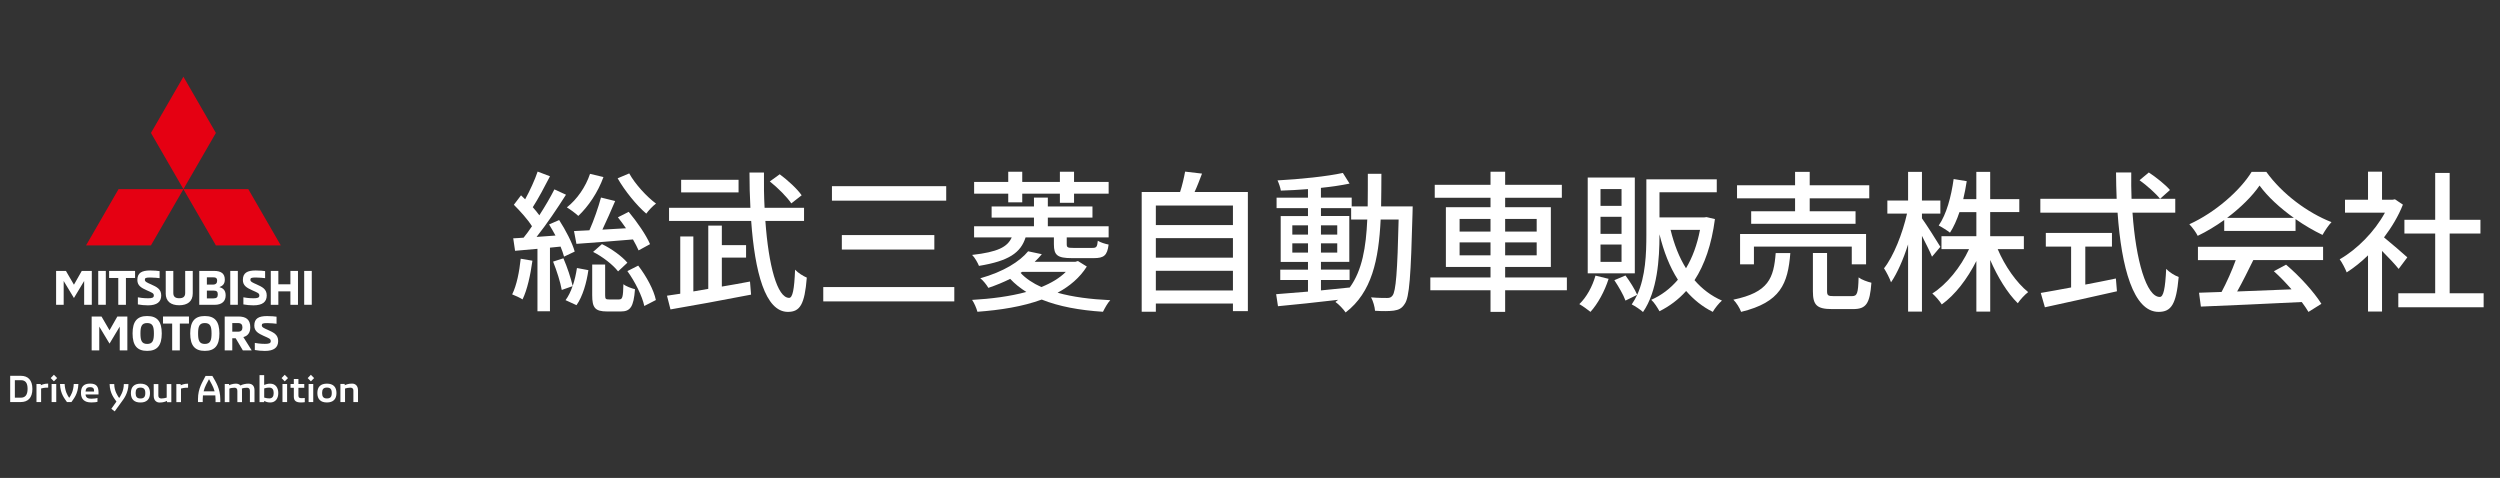 <?xml version="1.0" encoding="UTF-8"?><svg id="_レイヤー_1" xmlns="http://www.w3.org/2000/svg" viewBox="0 0 680 130"><rect x="0" y="0" width="680" height="130" fill="#333333" stroke="none"/><defs><style>.cls-1{fill:#e50012;}.cls-1,.cls-2{stroke-width:0px;}.cls-2{fill:#fff;}</style></defs><polygon class="cls-2" points="24.97 73.69 24.97 82.91 22.89 82.91 22.89 76.43 20.11 81.06 17.32 76.43 17.32 82.91 15.26 82.91 15.26 73.69 17.93 73.69 20.11 77.44 22.24 73.69 24.97 73.69"/><rect class="cls-2" x="26.72" y="73.69" width="2.06" height="9.21"/><polygon class="cls-2" points="32.17 75.61 29.68 75.61 29.68 73.69 36.74 73.69 36.74 75.61 34.25 75.61 34.25 82.91 32.17 82.91 32.17 75.61"/><path class="cls-2" d="m37.5,82.79v-1.92c.43.08,1.47.26,2.74.26,1.06,0,1.6-.14,1.6-.73,0-.67-.45-.77-1.95-1.45-1.45-.66-2.53-1.25-2.53-2.8,0-1.92,1.17-2.58,3.48-2.58,1.18,0,2.04.1,2.57.17v1.92c-.52-.05-1.47-.18-2.52-.18-1.25,0-1.49.13-1.49.64s.67.78,1.69,1.23c1.52.69,2.76,1.26,2.76,3.01s-1.14,2.69-3.61,2.69c-.97,0-1.88-.1-2.74-.25"/><path class="cls-2" d="m45.08,79.79v-6.1h2.06v6.02c0,1.05.62,1.41,1.61,1.41s1.62-.36,1.62-1.41v-6.02h2.06v6.1c0,2.23-1.47,3.24-3.69,3.24s-3.67-1.01-3.67-3.24"/><path class="cls-2" d="m54.21,73.69h4.02c1.88,0,2.92.69,2.92,2.37,0,1.34-.77,1.75-1.47,2.03.83.25,1.7.7,1.7,2.25s-.97,2.57-3.01,2.57h-4.17v-9.21Zm3.72,3.72c.83,0,1.13-.44,1.13-1.05,0-.74-.36-.93-1.13-.93h-1.66v1.99h1.66Zm.14,3.75c.83,0,1.17-.3,1.17-1.1,0-.71-.31-1.01-1.08-1.01h-1.89v2.12h1.8Z"/><rect class="cls-2" x="62.63" y="73.69" width="2.06" height="9.21"/><path class="cls-2" d="m66.2,82.79v-1.92c.43.08,1.47.26,2.74.26,1.06,0,1.6-.14,1.6-.73,0-.67-.45-.77-1.95-1.45-1.45-.66-2.53-1.25-2.53-2.8,0-1.92,1.17-2.58,3.48-2.58,1.18,0,2.04.1,2.57.17v1.92c-.52-.05-1.47-.18-2.52-.18-1.25,0-1.49.13-1.49.64s.68.78,1.69,1.23c1.52.69,2.76,1.26,2.76,3.01s-1.14,2.69-3.61,2.69c-.97,0-1.88-.1-2.74-.25"/><polygon class="cls-2" points="81.05 73.69 81.05 82.91 78.99 82.91 78.99 79.25 75.71 79.25 75.71 82.91 73.65 82.91 73.65 73.69 75.71 73.69 75.71 77.33 78.99 77.33 78.99 73.69 81.05 73.69"/><rect class="cls-2" x="82.74" y="73.69" width="2.06" height="9.21"/><polygon class="cls-2" points="34.64 86.09 34.64 95.31 32.57 95.31 32.57 88.83 29.79 93.46 27 88.83 27 95.31 24.93 95.31 24.93 86.09 27.61 86.09 29.79 89.84 31.92 86.09 34.64 86.09"/><path class="cls-2" d="m36.06,90.7c0-3.3,1.26-4.74,3.97-4.74s3.97,1.44,3.97,4.74-1.26,4.74-3.97,4.74-3.97-1.44-3.97-4.74m5.8,0c0-1.88-.32-2.83-1.83-2.83s-1.83.95-1.83,2.83.32,2.85,1.83,2.85,1.83-.96,1.83-2.85"/><polygon class="cls-2" points="46.83 88.01 44.34 88.01 44.34 86.09 51.4 86.09 51.4 88.01 48.91 88.01 48.91 95.31 46.83 95.31 46.83 88.01"/><path class="cls-2" d="m51.74,90.7c0-3.3,1.26-4.74,3.97-4.74s3.97,1.44,3.97,4.74-1.26,4.74-3.97,4.74-3.97-1.44-3.97-4.74m5.8,0c0-1.88-.32-2.83-1.83-2.83s-1.83.95-1.83,2.83.32,2.85,1.83,2.85,1.83-.96,1.83-2.85"/><path class="cls-2" d="m61.11,86.09h3.74c1.97,0,3.23.74,3.23,2.96,0,1.43-.71,2.35-1.89,2.63l2.27,3.62h-2.41l-1.95-3.3h-.92v3.3h-2.06v-9.21Zm3.61,4.13c.93,0,1.22-.47,1.22-1.17s-.29-1.18-1.22-1.18h-1.54v2.35h1.54Z"/><path class="cls-2" d="m69.31,95.19v-1.92c.43.08,1.47.26,2.74.26,1.06,0,1.6-.14,1.6-.73,0-.67-.45-.77-1.95-1.45-1.45-.66-2.53-1.25-2.53-2.8,0-1.92,1.17-2.58,3.48-2.58,1.18,0,2.04.1,2.57.17v1.92c-.52-.05-1.47-.18-2.52-.18-1.25,0-1.49.13-1.49.64s.67.78,1.69,1.23c1.52.69,2.76,1.26,2.76,3.01s-1.14,2.69-3.61,2.69c-.97,0-1.88-.1-2.74-.25"/><polygon class="cls-1" points="41.06 36.16 49.89 51.45 58.72 36.16 49.89 20.87 41.06 36.16"/><polygon class="cls-1" points="67.54 51.45 49.89 51.45 58.72 66.74 76.37 66.74 67.54 51.45"/><polygon class="cls-1" points="32.24 51.45 49.89 51.45 41.06 66.74 23.41 66.74 32.24 51.45"/><path class="cls-2" d="m92.59,109.37h1.26v-3.69c.42-.12.93-.24,1.44-.24.42,0,.83.18.83.81v3.12h1.26v-3.18c0-1.31-.76-1.85-1.61-1.85-1,0-1.58.26-2.01.44v-.34h-1.17v4.92Zm-3.67-.99c-.97,0-1.31-.51-1.31-1.48s.33-1.48,1.31-1.48,1.32.48,1.32,1.48-.34,1.48-1.32,1.48m0,1.09c1.7,0,2.6-.89,2.6-2.56s-.9-2.56-2.6-2.56-2.6.86-2.6,2.56.92,2.56,2.6,2.56m-4.98-.1h1.26v-4.92h-1.26v4.92Zm.62-5.64l.88-.89-.88-.9-.87.9.87.89Zm-2.7,5.74c.39,0,.81-.04,1.04-.08v-1.14c-.2.03-.51.05-.79.05-.64,0-.94-.1-.94-.7v-2.12h1.59v-1.03h-1.59v-1.36h-1.25v1.36h-.9v1.03h.9v2.41c0,1.17.67,1.58,1.94,1.58m-5.03-.1h1.26v-4.92h-1.26v4.92Zm.62-5.64l.88-.89-.88-.9-.87.9.87.89Zm-4.22,4.63c-.61,0-1.03-.14-1.37-.22v-2.49c.35-.09.75-.22,1.37-.22.87,0,1.21.57,1.21,1.48s-.35,1.46-1.21,1.46m.28-4.02c-.76,0-1.33.23-1.66.35v-2.66h-1.26v7.34h1.26v-.33c.31.14.76.43,1.66.43,1.37,0,2.18-1.03,2.18-2.56s-.81-2.56-2.18-2.56m-12.38,5.02h1.26v-3.68c.29-.14.97-.24,1.39-.24.46,0,.78.22.78.84v3.08h1.26v-3.26c0-.15-.01-.29-.04-.42.27-.15.98-.25,1.4-.24.45.01.79.22.79.84v3.08h1.25v-3.25c0-1.28-.74-1.78-1.68-1.78-.67,0-1.66.2-2.13.51-.28-.35-.76-.51-1.27-.51-.7,0-1.58.28-1.84.44v-.34h-1.17v4.92Zm-5.75-2.93c.34-1.42.98-2.3,1.47-3.32.5,1.03,1.16,1.93,1.52,3.32h-2.98Zm2.47-4.03l-.1-.17h-1.84l-.08.16c-.73,1.48-1.98,3.22-1.98,6.12v.84h1.29v-.71c0-.4.02-.76.06-1.11h3.37c.04.34.06.71.06,1.12v.71h1.29v-.78c0-2.9-1.25-4.77-2.06-6.18m-9.89,6.96h1.26v-3.69c.42-.12.93-.24,1.92-.24v-1.09c-1,0-1.58.26-2.01.44v-.34h-1.17v4.92Zm-1.37-4.92h-1.26v3.69c-.42.12-.93.24-1.44.24-.42,0-.83-.18-.83-.81v-3.12h-1.26v3.18c0,1.31.76,1.85,1.61,1.85.99,0,1.58-.26,2.01-.44v.34h1.17v-4.92Zm-8.4,3.93c-.97,0-1.31-.51-1.31-1.48s.33-1.48,1.31-1.48,1.32.48,1.32,1.48-.34,1.48-1.32,1.48m0,1.09c1.7,0,2.6-.89,2.6-2.56s-.9-2.56-2.6-2.56-2.6.86-2.6,2.56.91,2.56,2.6,2.56m-7,2.41l2.09-2.89c.24-.33,1.65-2.09,1.65-4.54h-1.26c0,1.94-.96,3.37-1.27,3.8-.35-.5-1.34-1.89-1.34-3.8h-1.26c.08,2.59,1.26,3.89,1.86,4.77l-1.39,1.96.9.7Zm-7.93-5.39c.05-.76.33-1.19,1.21-1.19,1.03,0,1.1.48,1.11,1.19h-2.31Zm1.47,2.97c.94,0,1.47-.09,1.77-.17v-1.04c-.33.08-.91.19-1.69.19-.9,0-1.5-.27-1.55-1.15h3.52c.01-.12.01-.34.01-.51,0-1.58-.51-2.45-2.28-2.45s-2.5.85-2.5,2.54.97,2.58,2.72,2.58m-6.52-.1h1.21c.57-.88,1.8-2.13,1.89-4.92h-1.26c-.1,2.04-.8,3.15-1.24,3.77-.43-.62-1.14-1.73-1.24-3.77h-1.26c.09,2.79,1.32,4.04,1.89,4.92m-4.17,0h1.26v-4.92h-1.26v4.92Zm.62-5.64l.88-.89-.88-.9-.87.9.87.89Zm-4.74,5.64h1.26v-3.69c.42-.12.93-.24,1.92-.24v-1.09c-1,0-1.58.26-2.01.44v-.34h-1.17v4.92Zm-5.88-1.19v-4.76h1.65c1.21,0,1.81.71,1.81,2.35s-.62,2.41-1.85,2.41h-1.61Zm-1.27,1.19h2.85c1.96,0,3.19-1.13,3.19-3.57s-1.22-3.57-3.15-3.57h-2.89v7.13Z"/><path class="cls-2" d="m144.82,70.91c-.54,3.9-1.41,7.92-2.69,10.53-.58-.41-2.07-1.08-2.82-1.37,1.24-2.49,1.95-6.17,2.32-9.7l3.19.54Zm4.77-3.56v17.32h-3.4v-16.99c-2.2.21-4.31.37-6.09.54l-.5-3.4c.83-.04,1.78-.08,2.82-.17.75-.91,1.53-1.99,2.28-3.11-1.16-1.86-3.19-4.1-4.93-5.84l1.95-2.57c.37.33.75.7,1.12,1.08,1.28-2.32,2.65-5.3,3.4-7.54l3.36,1.28c-1.45,2.82-3.19,6.09-4.68,8.41.66.75,1.28,1.49,1.78,2.2,1.58-2.45,3.03-4.93,4.1-7.05l3.15,1.45c-2.32,3.65-5.26,8.04-8,11.48l5.14-.37c-.54-1.04-1.16-2.07-1.74-3.02l2.74-1.2c1.74,2.69,3.61,6.26,4.23,8.58l-2.9,1.37c-.21-.79-.54-1.74-.95-2.73l-2.86.29Zm3.65,2.9c1.04,2.36,2.07,5.51,2.53,7.54.54-1.57.91-3.27,1.16-4.89l3.11.58c-.46,3.32-1.53,7.13-3.23,9.53l-2.98-1.37c.75-1,1.41-2.32,1.91-3.81l-2.94,1.04c-.37-2.11-1.37-5.26-2.36-7.71l2.82-.91Zm10.9-22.09c-1.49,4.14-4.14,8.04-6.84,10.57-.7-.66-2.2-1.78-3.11-2.32,2.78-2.2,5.1-5.55,6.3-9.12l3.65.87Zm3.19,6.51c-1.08,2.49-2.32,5.39-3.48,7.79l6.42-.37c-.7-1.04-1.49-2.07-2.2-2.98l2.94-1.49c2.24,2.69,4.77,6.34,5.8,8.79l-3.11,1.7c-.37-.83-.91-1.91-1.53-2.98-5.55.46-11.15.91-15.38,1.2l-.66-3.48,4.19-.21c1.2-2.69,2.45-6.3,3.15-8.91l3.85.95Zm1.08,26.77c.87,0,1.08-.5,1.16-4.14.66.58,2.2,1.12,3.15,1.37-.37,4.85-1.28,6.05-3.85,6.05h-3.73c-3.32,0-4.06-1.04-4.06-4.43v-8.33h3.52v8.33c0,1.04.17,1.16,1.08,1.16h2.74Zm-4.68-15.04c2.61,1.24,5.51,3.36,6.92,5.06l-2.53,2.36c-1.37-1.78-4.23-4.02-6.8-5.3l2.4-2.11Zm7.42-19.23c1.62,2.94,4.77,6.34,7.29,8.21-.83.58-2.07,1.91-2.65,2.73-2.61-2.2-5.89-6.26-7.79-9.61l3.15-1.33Zm2.44,25.07c2.24,2.9,4.27,6.67,4.81,9.37l-3.15,1.62c-.54-2.61-2.49-6.59-4.6-9.49l2.94-1.49Z"/><path class="cls-2" d="m196.33,77.95c2.57-.41,5.14-.91,7.67-1.37l.29,3.56c-7.71,1.49-16.04,3.03-21.92,4.02l-.95-3.73c1.08-.17,2.32-.37,3.61-.54v-15.58h3.56v14.96l4.06-.7v-17.2h3.69v5.3h6.59v3.4h-6.59v7.87Zm11.85-17.86c.87,12.14,3.23,20.93,6.46,20.93.95,0,1.41-2.28,1.62-7.67.79.87,2.2,1.74,3.19,2.16-.58,7.34-1.87,9.32-5.14,9.32-6.17,0-8.99-10.82-9.99-24.74h-22.34v-3.56h22.13c-.17-3.11-.25-6.38-.25-9.61h3.94c-.04,3.32,0,6.55.17,9.61h10.73v3.56h-10.53Zm-7.29-7.75h-15.62v-3.44h15.62v3.44Zm14.34,2.98c-1.12-1.7-3.65-4.23-5.84-5.97l2.69-1.95c2.2,1.62,4.81,4.02,5.97,5.72l-2.82,2.2Z"/><path class="cls-2" d="m259.57,78.08v3.9h-35.64v-3.9h35.64Zm-2.2-27.44v3.94h-31.08v-3.94h31.08Zm-3.23,13.3v3.94h-25.16v-3.94h25.16Z"/><path class="cls-2" d="m278.96,64.57c-1.33,4.19-4.56,6.42-12.68,7.75-.33-.83-1.16-2.32-1.87-2.98,7-.79,9.62-2.16,10.78-4.77h-10.24v-3.03h16.29v-2.36h-11.52v-3.03h11.52v-2.4h3.77v2.4h12.14v3.03h-12.14v2.36h16.54v3.03h-11.4v1.82c0,.91.21,1.04,1.82,1.04h5.14c1.12,0,1.33-.25,1.49-1.95.71.46,2.03.87,2.94,1.04-.37,2.98-1.28,3.69-4.02,3.69h-5.97c-3.94,0-4.89-.79-4.89-3.77v-1.86h-7.71Zm16.66,7.92c-1.91,3.03-4.64,5.35-7.96,7.13,4.1,1.16,8.99,1.78,14.34,2.03-.75.75-1.53,2.24-1.99,3.15-6.38-.41-12.02-1.45-16.66-3.32-5.18,1.91-11.27,2.86-17.49,3.32-.25-.95-.87-2.4-1.45-3.23,5.18-.29,10.32-.95,14.75-2.16-1.66-1.04-3.11-2.2-4.39-3.56-1.74.87-3.73,1.7-5.93,2.45-.46-.79-1.45-2.07-2.2-2.61,6.34-1.78,10.73-4.56,13.01-7.34l3.73.79c-.58.7-1.24,1.41-1.95,2.07h11.07l.7-.21,2.4,1.49Zm-21.38-19.81h-9.28v-3.19h9.28v-2.78h3.81v2.78h10.24v-2.78h3.85v2.78h9.41v3.19h-9.41v2.49h-3.85v-2.49h-10.24v2.36h-3.81v-2.36Zm3.36,21.55c1.41,1.53,3.36,2.82,5.64,3.85,2.69-1.08,4.97-2.44,6.67-4.14h-11.89l-.42.29Z"/><path class="cls-2" d="m339.42,52.22v32.41h-4.06v-2.07h-20.97v2.24h-3.85v-32.57h10.44c.58-1.78,1.08-3.94,1.37-5.55l4.6.54c-.66,1.74-1.33,3.52-2.03,5.01h14.51Zm-25.03,3.69v5.3h20.97v-5.3h-20.97Zm0,8.87v5.3h20.97v-5.3h-20.97Zm20.97,14.22v-5.35h-20.97v5.35h20.97Z"/><path class="cls-2" d="m384.25,56.15s-.04,1.33-.04,1.78c-.46,17.12-.83,23-2.16,24.78-.79,1.24-1.66,1.58-2.94,1.78-1.24.17-3.15.17-5.1.04-.08-1.04-.5-2.61-1.08-3.65,1.91.17,3.61.17,4.35.17.7,0,1.08-.12,1.49-.66.91-1.16,1.33-6.42,1.66-20.68h-4.89c-.54,11.02-2.4,19.81-9.53,25.28-.58-.87-1.87-2.24-2.78-2.86.25-.17.5-.37.75-.58-5.97.7-11.94,1.33-16.37,1.74l-.5-3.27c2.4-.17,5.39-.41,8.66-.7v-3.15h-7.54v-2.82h7.54v-2.11h-7.42v-12.47h7.42v-2.15h-8.54v-2.86h8.54v-2.32c-2.53.21-5.06.33-7.38.41-.12-.79-.54-2.03-.91-2.78,6.13-.33,13.47-1.08,17.78-2.03l1.82,2.9c-2.2.46-4.93.87-7.79,1.16v2.65h8.37v2.4h4.35c.04-2.82.04-5.76.04-8.87h3.69c0,3.07-.04,6.05-.08,8.87h8.58Zm-32.74,7.67h4.27v-2.53h-4.27v2.53Zm4.27,4.89v-2.53h-4.27v2.53h4.27Zm3.52,10.28c2.57-.25,5.22-.5,7.83-.79,3.4-4.68,4.43-10.94,4.77-18.48h-4.39v-3.11h-8.21v2.15h7.71v12.47h-7.71v2.11h7.79v2.82h-7.79v2.82Zm4.43-15.17v-2.53h-4.43v2.53h4.43Zm-4.43,2.36v2.53h4.43v-2.53h-4.43Z"/><path class="cls-2" d="m426.19,78.95h-16.79v5.88h-3.98v-5.88h-16.37v-3.48h16.37v-2.86h-12.14v-16.25h12.14v-2.57h-15.17v-3.52h15.17v-3.56h3.98v3.56h15.42v3.52h-15.42v2.57h12.43v16.25h-12.43v2.86h16.79v3.48Zm-29.18-15.96h8.41v-3.44h-8.41v3.44Zm8.41,6.46v-3.52h-8.41v3.52h8.41Zm3.98-9.9v3.44h8.58v-3.44h-8.58Zm8.58,6.38h-8.58v3.52h8.58v-3.52Z"/><path class="cls-2" d="m437.54,75.84c-1.08,3.4-2.94,6.8-4.93,8.99-.7-.58-2.16-1.62-3.03-2.11,1.99-1.91,3.56-4.81,4.39-7.75l3.56.87Zm7.13-1.49h-12.81v-26.07h12.81v26.07Zm-3.61-22.92h-5.72v4.56h5.72v-4.56Zm0,7.54h-5.72v4.64h5.72v-4.64Zm0,7.54h-5.72v4.72h5.72v-4.72Zm25.4-6.92c-.91,6.96-2.82,12.43-5.55,16.62,2.03,2.36,4.52,4.27,7.46,5.55-.79.66-1.95,2.11-2.49,3.07-2.86-1.41-5.22-3.36-7.25-5.68-2.07,2.32-4.52,4.14-7.25,5.51-.5-.91-1.45-2.44-2.24-3.11,2.73-1.2,5.18-3.03,7.25-5.47-2.24-3.48-3.85-7.63-5.01-12.35v.21c0,6.38-.54,15.25-4.48,20.93-.71-.66-2.24-1.66-3.07-2.07.58-.83,1.04-1.7,1.49-2.61l-3.19,1.57c-.54-1.53-1.87-3.81-3.03-5.55l3.03-1.28c1.24,1.66,2.57,3.81,3.19,5.26,2.28-5.01,2.49-11.23,2.49-16.25v-15.17h19.15v3.52h-15.58v6.84h12.18l.62-.08,2.28.54Zm-12.06,2.94c.95,3.9,2.32,7.46,4.19,10.44,1.74-2.9,3.03-6.38,3.81-10.44h-8Z"/><path class="cls-2" d="m486.97,68.83c-.66,8.37-2.65,13.39-13.39,16-.33-.99-1.33-2.57-2.11-3.32,9.61-1.99,10.98-5.84,11.52-12.68h3.98Zm1.29-14.88h-15.79v-3.56h15.79v-3.65h3.98v3.65h16.2v3.56h-16.2v3.52h12.47v3.4h-28.39v-3.4h11.94v-3.52Zm15.42,17.94v-4.81h-26.61v4.81h-3.77v-8.25h34.27v8.25h-3.9Zm0,8.66c1.45,0,1.74-.62,1.86-5.1.79.62,2.4,1.2,3.48,1.45-.41,5.72-1.45,7.17-4.97,7.17h-5.72c-4.19,0-5.22-1.12-5.22-4.85v-10.4h3.85v10.36c0,1.2.29,1.37,1.87,1.37h4.85Z"/><path class="cls-2" d="m525.51,69.83c-.54-1.37-1.7-3.61-2.74-5.68v20.6h-3.77v-18.28c-1.28,4.06-2.94,7.83-4.64,10.32-.37-1.08-1.24-2.78-1.91-3.81,2.61-3.27,5.06-9.53,6.26-14.88h-5.35v-3.56h5.64v-7.79h3.77v7.79h5.01v3.56h-5.01v1.29c1.12,1.53,4.27,6.51,5.01,7.75l-2.28,2.69Zm17.86-2.07c1.95,4.6,5.1,9.12,8.29,11.69-.91.7-2.16,2.03-2.82,3.03-2.78-2.69-5.51-7.17-7.5-11.77v14.05h-3.77v-13.76c-2.45,4.85-5.76,9.2-9.41,11.81-.58-.95-1.74-2.28-2.57-2.98,3.94-2.49,7.71-7.13,9.99-12.06h-7.5v-3.52h9.49v-6.55h-4.6c-.71,2.15-1.58,4.06-2.57,5.59-.66-.54-2.24-1.53-3.07-1.95,2.11-3.07,3.4-7.83,4.06-12.64l3.56.58c-.25,1.7-.58,3.32-.95,4.89h3.56v-7.42h3.77v7.42h7.92v3.52h-7.92v6.55h9.16v3.52h-7.13Z"/><path class="cls-2" d="m580.04,57.85c.91,13.05,3.81,22.92,7.42,22.92,1,0,1.49-2.24,1.74-7.63.87.91,2.32,1.82,3.4,2.2-.66,7.46-2.03,9.49-5.47,9.49-6.84,0-10.11-12.06-11.15-26.98h-21.01v-3.77h20.76c-.08-2.36-.17-4.77-.17-7.17h4.14c-.04,2.4,0,4.85.08,7.17h11.89v3.77h-11.65Zm-12.85,19.56c2.74-.5,5.55-1.08,8.33-1.66l.29,3.48c-6.88,1.57-14.3,3.19-19.6,4.35l-1.12-3.9c2.24-.37,5.1-.91,8.25-1.49v-11.11h-6.88v-3.73h17.99v3.73h-7.25v10.32Zm17.28-30.5c2.03,1.33,4.56,3.36,5.76,4.77l-2.69,2.4c-1.16-1.45-3.56-3.61-5.59-5.06l2.53-2.11Z"/><path class="cls-2" d="m604.99,59.84c-2.28,1.62-4.72,3.11-7.21,4.31-.42-.87-1.45-2.32-2.28-3.15,7.09-3.23,13.84-9.2,16.95-14.26h3.98c4.39,6.09,11.27,11.15,17.74,13.68-.91.95-1.78,2.32-2.45,3.48-2.4-1.16-4.93-2.61-7.33-4.31v3.23h-19.4v-2.98Zm-7.13,7.29h34.02v3.61h-18.98c-1.37,2.78-2.9,5.89-4.39,8.54,4.6-.17,9.74-.37,14.79-.58-1.53-1.74-3.19-3.48-4.81-4.93l3.32-1.78c3.77,3.19,7.71,7.58,9.61,10.65l-3.52,2.2c-.46-.79-1.08-1.7-1.82-2.69-9.86.5-20.39.95-27.44,1.24l-.5-3.77,6.13-.21c1.37-2.57,2.86-5.88,3.85-8.66h-10.28v-3.61Zm26.07-7.87c-3.73-2.65-7.13-5.76-9.33-8.79-1.99,2.9-5.14,6.01-8.83,8.79h18.15Z"/><path class="cls-2" d="m652.43,73.14c-.95-1.2-2.82-3.19-4.52-4.89v16.49h-3.81v-15.29c-1.86,1.82-3.85,3.4-5.8,4.64-.37-.99-1.33-2.82-1.91-3.56,4.72-2.69,9.49-7.5,12.31-12.68h-10.86v-3.52h6.26v-7.63h3.81v7.63h2.86l.66-.12,2.16,1.45c-1.24,3.15-3.07,6.17-5.14,8.91,1.95,1.57,5.39,4.56,6.34,5.43l-2.36,3.15Zm23.12,6.63v3.81h-23.21v-3.81h10.03v-16.25h-8.37v-3.73h8.37v-12.76h3.94v12.76h8.37v3.73h-8.37v16.25h9.24Z"/></svg>